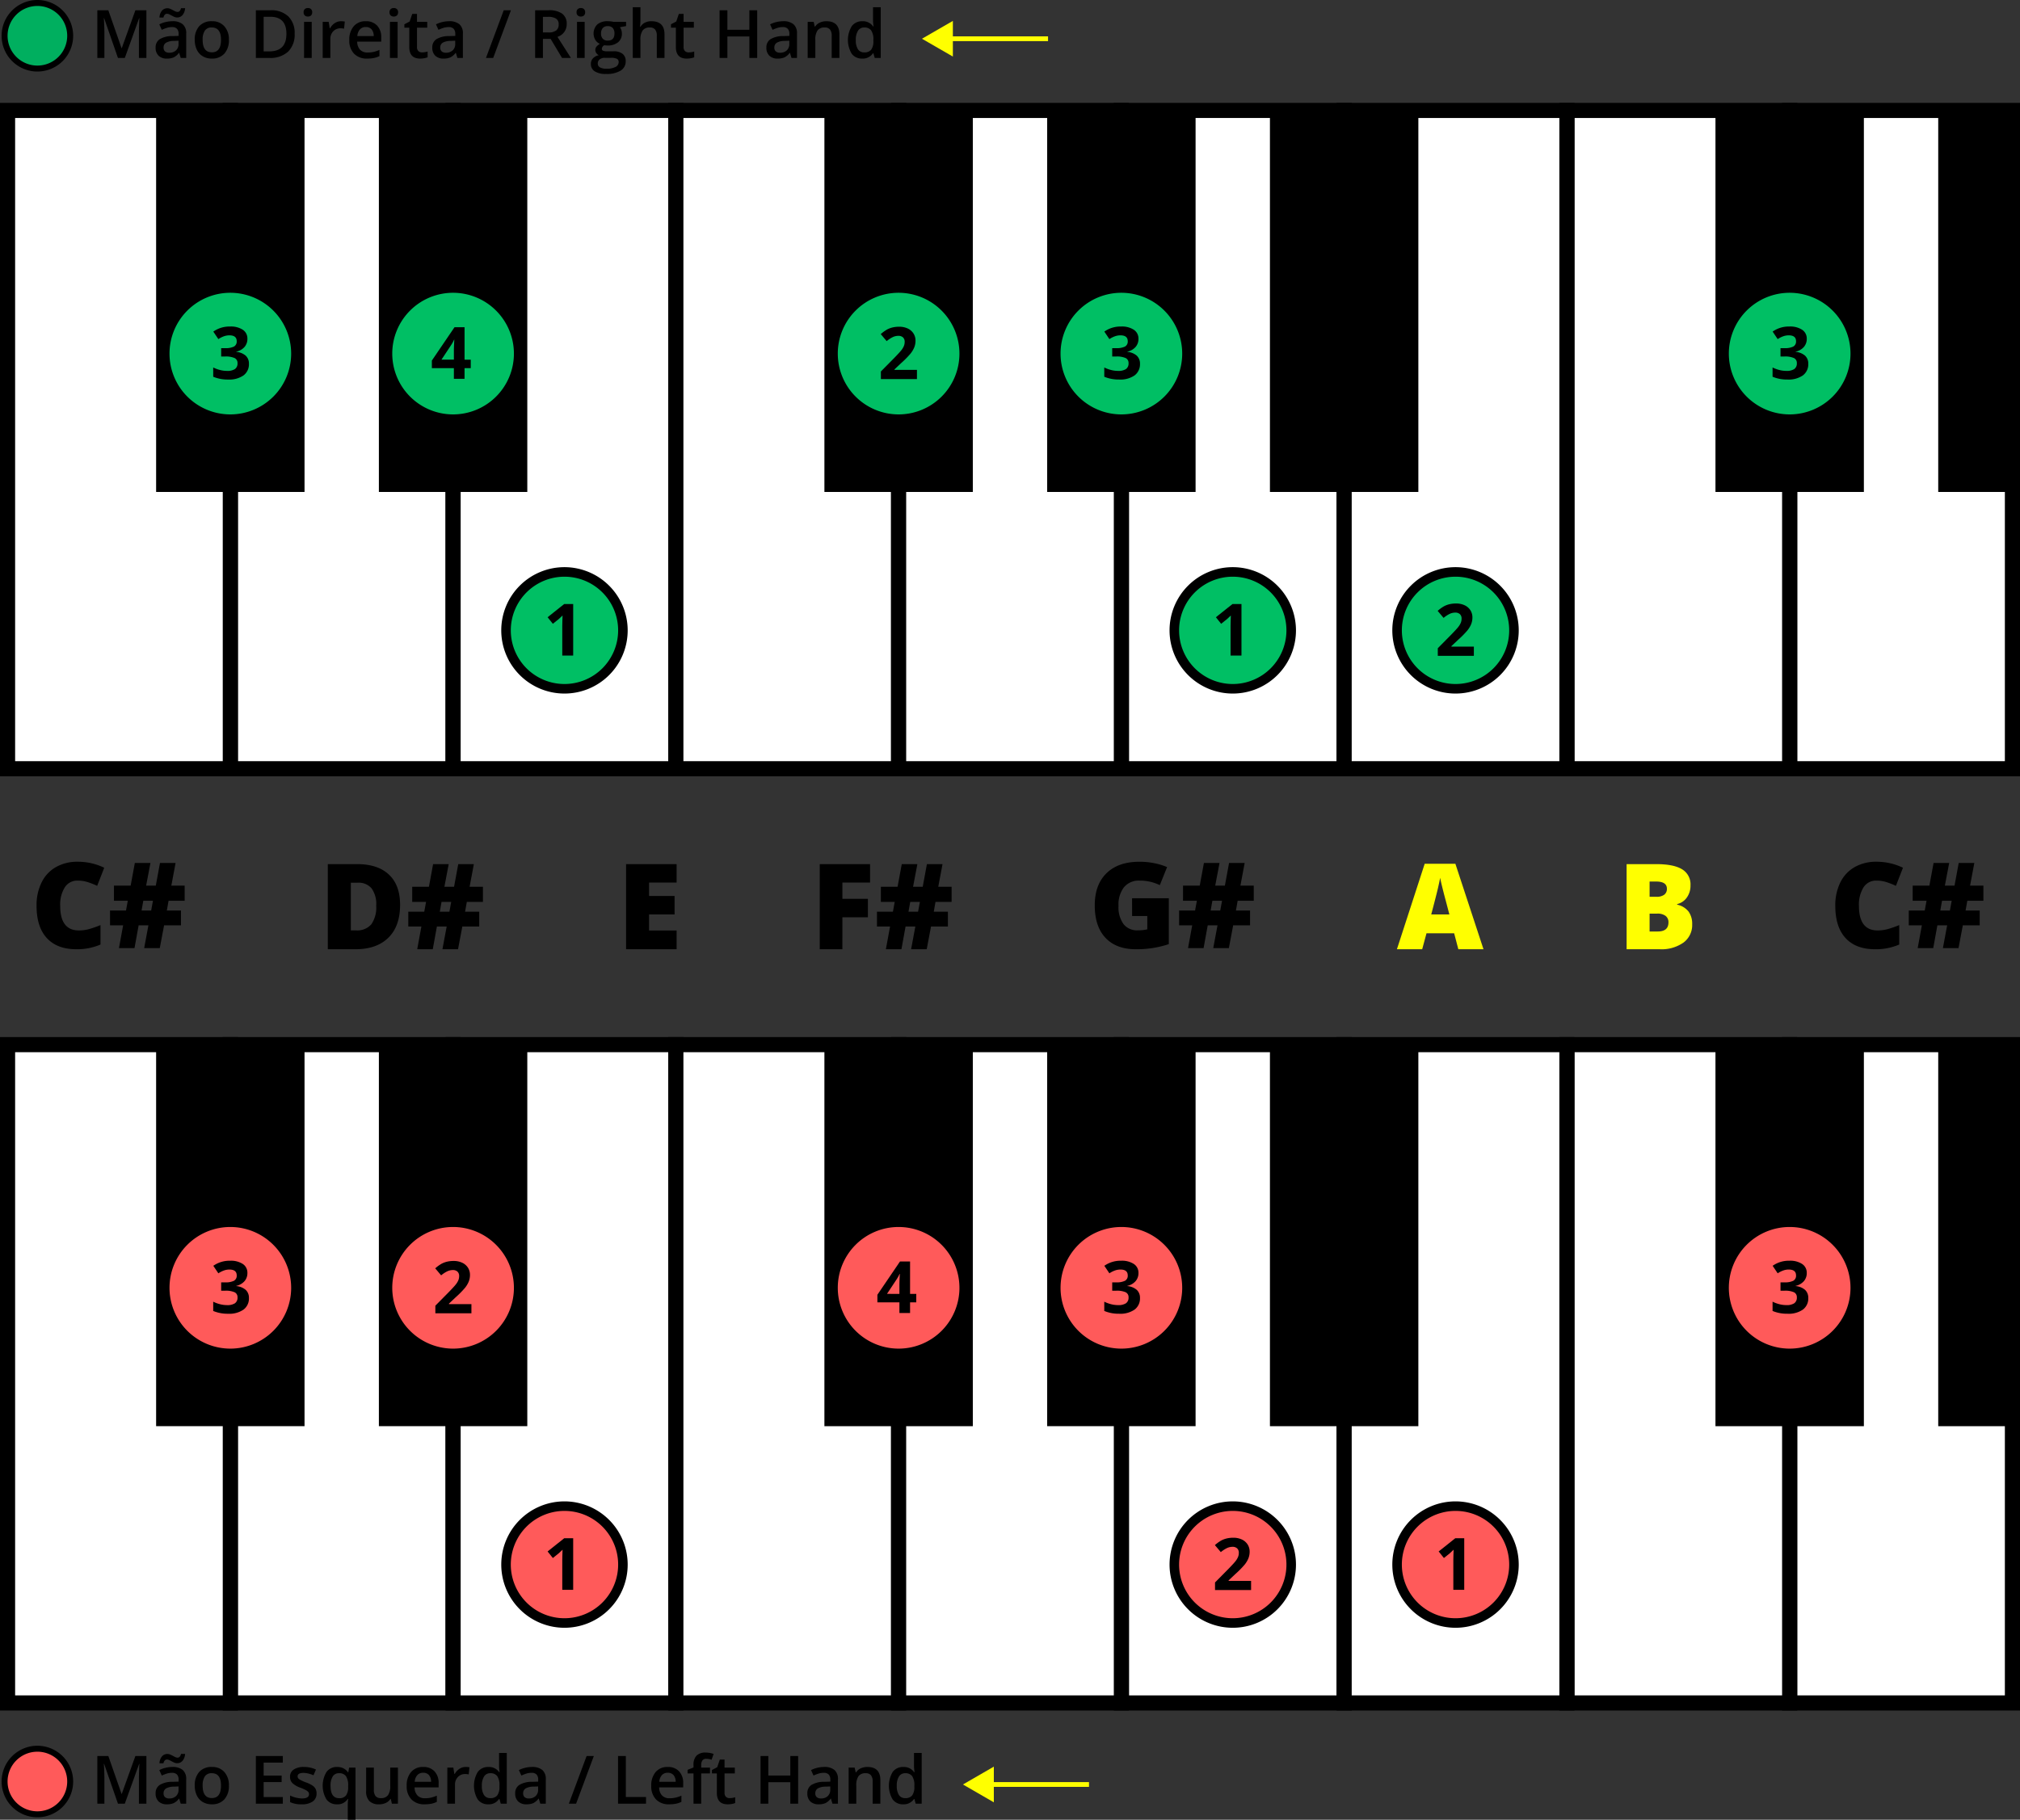 <svg xmlns="http://www.w3.org/2000/svg" width="580" height="522.612"><rect width="100%" height="100%" fill="#333333" stroke="none"/><g transform="translate(-1307.164 -435.102)"><circle cx="9.417" cy="9.417" r="9.417" transform="translate(1308.479 937.327)" fill="#ff5a5a"/><path d="M1317.9 938.182a8.561 8.561 0 1 1-8.561 8.561 8.561 8.561 0 0 1 8.561-8.561m0-1.712a10.273 10.273 0 1 0 10.273 10.273 10.285 10.285 0 0 0-10.273-10.273ZM1341.031 953.107l-3.97-11.433h-.075q.159 2.548.159 4.776v6.657h-2.032v-13.689h3.156l3.8 10.889h.056l3.914-10.889h3.165v13.689h-2.153v-6.77q0-1.018.052-2.659t.088-1.985h-.075l-4.111 11.414ZM1359.056 953.107l-.44-1.442h-.075a4.246 4.246 0 0 1-1.508 1.288 4.764 4.764 0 0 1-1.948.341 3.291 3.291 0 0 1-2.382-.824 3.079 3.079 0 0 1-.857-2.331 2.736 2.736 0 0 1 1.189-2.416 6.868 6.868 0 0 1 3.624-.89l1.788-.056v-.552a2.1 2.1 0 0 0-.463-1.484 1.893 1.893 0 0 0-1.438-.492 5 5 0 0 0-1.526.234 11.746 11.746 0 0 0-1.405.553l-.711-1.573a7.643 7.643 0 0 1 1.844-.669 8.441 8.441 0 0 1 1.892-.23 4.486 4.486 0 0 1 2.983.861 3.378 3.378 0 0 1 1.006 2.706v6.976Zm-1.049-11.62a1.949 1.949 0 0 1-.772-.163c-.253-.11-.5-.232-.745-.365s-.48-.257-.712-.366a1.551 1.551 0 0 0-.664-.164q-.759 0-1.021 1.077h-1.142a3.323 3.323 0 0 1 .726-1.985 2.013 2.013 0 0 1 1.568-.684 1.966 1.966 0 0 1 .786.165 7.726 7.726 0 0 1 .749.365c.244.133.479.255.708.365a1.533 1.533 0 0 0 .659.163q.741 0 .993-1.077h1.17a3.4 3.4 0 0 1-.721 1.963 1.991 1.991 0 0 1-1.582.706Zm-2.229 10.122a2.728 2.728 0 0 0 1.925-.669 2.432 2.432 0 0 0 .725-1.878v-.9l-1.329.056a4.553 4.553 0 0 0-2.261.521 1.577 1.577 0 0 0-.708 1.418 1.385 1.385 0 0 0 .412 1.072 1.77 1.77 0 0 0 1.236.38ZM1372.886 947.91a5.649 5.649 0 0 1-1.3 3.961 4.657 4.657 0 0 1-3.624 1.423 4.964 4.964 0 0 1-2.565-.655 4.323 4.323 0 0 1-1.714-1.882 6.413 6.413 0 0 1-.6-2.847 5.617 5.617 0 0 1 1.292-3.932 4.689 4.689 0 0 1 3.643-1.414 4.564 4.564 0 0 1 3.558 1.447 5.587 5.587 0 0 1 1.31 3.899Zm-7.538 0q0 3.588 2.65 3.587 2.622 0 2.622-3.587 0-3.547-2.641-3.548a2.252 2.252 0 0 0-2.008.917 4.666 4.666 0 0 0-.623 2.631ZM1388.373 953.107h-7.744v-13.689h7.744v1.891h-5.506v3.727h5.159v1.872h-5.159v4.3h5.506ZM1398.055 950.158a2.709 2.709 0 0 1-1.105 2.327 5.3 5.3 0 0 1-3.165.809 7.468 7.468 0 0 1-3.324-.627v-1.9a8.156 8.156 0 0 0 3.4.843q2.032 0 2.032-1.227a.97.97 0 0 0-.225-.655 2.664 2.664 0 0 0-.74-.543 12.651 12.651 0 0 0-1.432-.637 6.6 6.6 0 0 1-2.42-1.386 2.565 2.565 0 0 1-.633-1.8 2.36 2.36 0 0 1 1.073-2.064 5.077 5.077 0 0 1 2.916-.735 8.278 8.278 0 0 1 3.455.739l-.711 1.658a7.683 7.683 0 0 0-2.819-.693q-1.742 0-1.741.992a1 1 0 0 0 .454.824 9.968 9.968 0 0 0 1.98.927 9.064 9.064 0 0 1 1.863.909 2.7 2.7 0 0 1 .862.951 2.75 2.75 0 0 1 .28 1.288ZM1403.907 953.294a3.586 3.586 0 0 1-3.006-1.408 7.658 7.658 0 0 1 .019-7.894 3.636 3.636 0 0 1 3.043-1.428 4.073 4.073 0 0 1 1.747.361 3.649 3.649 0 0 1 1.381 1.184h.074l.244-1.358h1.826v14.963h-2.21v-4.392c0-.274.013-.564.037-.87s.047-.539.066-.7h-.122a3.39 3.39 0 0 1-3.099 1.542Zm.627-1.76a2.334 2.334 0 0 0 1.991-.8 4.007 4.007 0 0 0 .6-2.421v-.347a4.74 4.74 0 0 0-.622-2.762 2.333 2.333 0 0 0-2.009-.842 2.023 2.023 0 0 0-1.8.936 4.88 4.88 0 0 0-.618 2.687q.005 3.55 2.458 3.549ZM1419.685 953.107l-.309-1.358h-.113a3.105 3.105 0 0 1-1.3 1.133 4.356 4.356 0 0 1-1.935.412 3.793 3.793 0 0 1-2.809-.936 3.878 3.878 0 0 1-.927-2.837v-6.77h2.22v6.386a2.775 2.775 0 0 0 .486 1.784 1.862 1.862 0 0 0 1.527.594 2.431 2.431 0 0 0 2.037-.828 4.573 4.573 0 0 0 .65-2.777v-5.159h2.21v10.356ZM1429.076 953.294a5.008 5.008 0 0 1-3.777-1.408 5.351 5.351 0 0 1-1.363-3.882 5.872 5.872 0 0 1 1.264-3.989 4.367 4.367 0 0 1 3.474-1.451 4.269 4.269 0 0 1 3.239 1.245 4.755 4.755 0 0 1 1.19 3.427v1.189h-6.9a3.4 3.4 0 0 0 .814 2.318 2.841 2.841 0 0 0 2.163.81 8.037 8.037 0 0 0 1.71-.173 9.045 9.045 0 0 0 1.7-.576v1.788a6.7 6.7 0 0 1-1.63.543 9.911 9.911 0 0 1-1.884.159Zm-.4-9.064a2.213 2.213 0 0 0-1.681.665 3.179 3.179 0 0 0-.754 1.938h4.7a2.866 2.866 0 0 0-.618-1.942 2.116 2.116 0 0 0-1.649-.661ZM1440.856 942.564a5.4 5.4 0 0 1 1.1.093l-.215 2.051a4.155 4.155 0 0 0-.974-.112 2.817 2.817 0 0 0-2.139.861 3.112 3.112 0 0 0-.82 2.238v5.412h-2.2v-10.356h1.722l.291 1.826h.112a4.113 4.113 0 0 1 1.344-1.47 3.2 3.2 0 0 1 1.779-.543ZM1447.363 953.294a3.607 3.607 0 0 1-3.024-1.4 7.7 7.7 0 0 1 .014-7.907 3.641 3.641 0 0 1 3.048-1.419 3.57 3.57 0 0 1 3.108 1.507h.113a13.19 13.19 0 0 1-.159-1.76v-3.774h2.209v14.57h-1.723l-.383-1.358h-.1a3.518 3.518 0 0 1-3.103 1.541Zm.59-1.779a2.4 2.4 0 0 0 1.976-.762 4.027 4.027 0 0 0 .637-2.478v-.309a4.635 4.635 0 0 0-.637-2.78 2.362 2.362 0 0 0-1.995-.824 2.026 2.026 0 0 0-1.788.941 4.824 4.824 0 0 0-.627 2.682 4.712 4.712 0 0 0 .608 2.627 2.056 2.056 0 0 0 1.826.903ZM1462.3 953.107l-.44-1.442h-.075a4.251 4.251 0 0 1-1.507 1.288 4.768 4.768 0 0 1-1.948.341 3.291 3.291 0 0 1-2.382-.824 3.076 3.076 0 0 1-.858-2.331 2.739 2.739 0 0 1 1.189-2.416 6.871 6.871 0 0 1 3.624-.89l1.788-.056v-.552a2.1 2.1 0 0 0-.462-1.484 1.9 1.9 0 0 0-1.438-.492 5.007 5.007 0 0 0-1.527.234 11.673 11.673 0 0 0-1.4.553l-.712-1.573a7.638 7.638 0 0 1 1.845-.669 8.435 8.435 0 0 1 1.891-.23 4.482 4.482 0 0 1 2.983.861 3.378 3.378 0 0 1 1.006 2.706v6.976Zm-3.277-1.5a2.731 2.731 0 0 0 1.925-.669 2.432 2.432 0 0 0 .725-1.878v-.9l-1.33.056a4.553 4.553 0 0 0-2.261.521 1.576 1.576 0 0 0-.707 1.418 1.385 1.385 0 0 0 .412 1.072 1.77 1.77 0 0 0 1.234.382ZM1477.673 939.418l-5.094 13.689h-2.079l5.1-13.689ZM1484.621 953.107v-13.689h2.238v11.77h5.8v1.919ZM1499.3 953.294a5.01 5.01 0 0 1-3.778-1.408 5.355 5.355 0 0 1-1.363-3.882 5.877 5.877 0 0 1 1.264-3.989 4.369 4.369 0 0 1 3.474-1.451 4.273 4.273 0 0 1 3.24 1.245 4.76 4.76 0 0 1 1.189 3.427v1.189h-6.9a3.4 3.4 0 0 0 .815 2.318 2.837 2.837 0 0 0 2.163.81 8.02 8.02 0 0 0 1.709-.173 9.022 9.022 0 0 0 1.7-.576v1.788a6.682 6.682 0 0 1-1.629.543 9.92 9.92 0 0 1-1.884.159Zm-.4-9.064a2.21 2.21 0 0 0-1.68.665 3.173 3.173 0 0 0-.754 1.938h4.7a2.861 2.861 0 0 0-.618-1.942 2.112 2.112 0 0 0-1.648-.661ZM1511.026 944.418h-2.526v8.689h-2.21v-8.689h-1.7v-1.03l1.7-.674v-.675a3.773 3.773 0 0 1 .861-2.719 3.524 3.524 0 0 1 2.632-.886 7.042 7.042 0 0 1 2.284.384l-.58 1.667a5.1 5.1 0 0 0-1.555-.262 1.264 1.264 0 0 0-1.09.464 2.325 2.325 0 0 0-.342 1.39v.674h2.528ZM1516.644 951.515a5.34 5.34 0 0 0 1.611-.253v1.658a4.411 4.411 0 0 1-.941.267 6.556 6.556 0 0 1-1.194.107q-3.127 0-3.128-3.3v-5.58h-1.414v-.974l1.517-.8.749-2.191h1.358v2.3h2.95v1.667h-2.95v5.543a1.551 1.551 0 0 0 .4 1.176 1.446 1.446 0 0 0 1.042.38ZM1536.336 953.107h-2.248v-6.171h-6.311v6.171h-2.238v-13.689h2.238v5.6h6.311v-5.6h2.248ZM1546.186 953.107l-.44-1.442h-.075a4.252 4.252 0 0 1-1.507 1.288 4.768 4.768 0 0 1-1.948.341 3.291 3.291 0 0 1-2.382-.824 3.076 3.076 0 0 1-.858-2.331 2.739 2.739 0 0 1 1.189-2.416 6.871 6.871 0 0 1 3.624-.89l1.788-.056v-.552a2.1 2.1 0 0 0-.462-1.484 1.9 1.9 0 0 0-1.438-.492 5.006 5.006 0 0 0-1.527.234 11.667 11.667 0 0 0-1.4.553l-.712-1.573a7.636 7.636 0 0 1 1.845-.669 8.433 8.433 0 0 1 1.891-.23 4.482 4.482 0 0 1 2.983.861 3.378 3.378 0 0 1 1.006 2.706v6.976Zm-3.277-1.5a2.731 2.731 0 0 0 1.925-.669 2.432 2.432 0 0 0 .725-1.878v-.9l-1.33.056a4.553 4.553 0 0 0-2.261.521 1.576 1.576 0 0 0-.707 1.418 1.385 1.385 0 0 0 .412 1.072 1.771 1.771 0 0 0 1.236.382ZM1559.941 953.107h-2.21v-6.367a2.793 2.793 0 0 0-.481-1.789 1.868 1.868 0 0 0-1.532-.589 2.435 2.435 0 0 0-2.041.824 4.546 4.546 0 0 0-.646 2.762v5.159h-2.2v-10.356h1.723l.309 1.358h.113a3.069 3.069 0 0 1 1.329-1.143 4.479 4.479 0 0 1 1.91-.4q3.727 0 3.727 3.792ZM1566.5 953.294a3.608 3.608 0 0 1-3.025-1.4 7.694 7.694 0 0 1 .015-7.907 3.639 3.639 0 0 1 3.047-1.419 3.573 3.573 0 0 1 3.109 1.507h.112a13.174 13.174 0 0 1-.159-1.76v-3.774h2.21v14.57h-1.723l-.384-1.358h-.1a3.516 3.516 0 0 1-3.102 1.541Zm.589-1.779a2.4 2.4 0 0 0 1.976-.762 4.02 4.02 0 0 0 .637-2.478v-.309a4.636 4.636 0 0 0-.637-2.78 2.362 2.362 0 0 0-1.994-.824 2.026 2.026 0 0 0-1.789.941 4.824 4.824 0 0 0-.627 2.682 4.7 4.7 0 0 0 .609 2.627 2.054 2.054 0 0 0 1.821.903Z"/><path fill="#fff" d="M1629.145 735.117h63.962v189.067h-63.962z"/><path d="M1695.278 926.355h-68.3v-193.41h68.3Zm-63.962-4.343h59.619V737.288h-59.619Z"/><path fill="#fff" d="M1373.297 735.117h63.962v189.067h-63.962z"/><path d="M1439.431 926.355h-68.306v-193.41h68.306Zm-63.962-4.343h59.619V737.288h-59.619Z"/><path fill="#fff" d="M1437.259 735.117h63.962v189.067h-63.962z"/><path d="M1503.393 926.355h-68.3v-193.41h68.3Zm-63.962-4.343h59.618V737.288h-59.618Z"/><path fill="#fff" d="M1501.221 735.117h63.962v189.067h-63.962z"/><path d="M1567.354 926.355h-68.305v-193.41h68.305Zm-63.961-4.343h59.618V737.288h-59.618Z"/><path fill="#fff" d="M1309.335 735.117h63.962v189.067h-63.962z"/><path d="M1375.469 926.355h-68.305v-193.41h68.305Zm-63.962-4.343h59.618V737.288h-59.618Z"/><path fill="#fff" d="M1821.03 735.117h63.962v189.067h-63.962z"/><path d="M1887.164 926.355h-68.306v-193.41h68.306Zm-63.962-4.343h59.618V737.288h-59.62ZM1351.99 735.117h42.615v109.58h-42.615zM1415.952 735.117h42.615v109.58h-42.615z"/><path fill="#fff" d="M1565.183 735.117h63.962v189.067h-63.962z"/><path d="M1631.316 926.355h-68.305v-193.41h68.305Zm-63.962-4.343h59.619V737.288h-59.619Z"/><path fill="#fff" d="M1757.068 735.117h63.962v189.067h-63.962z"/><path d="M1823.2 926.355h-68.3v-193.41h68.3Zm-63.962-4.343h59.618V737.288h-59.616ZM1607.837 735.117h42.615v109.58h-42.615z"/><path fill="#fff" d="M1693.106 735.117h63.962v189.067h-63.962z"/><path d="M1759.24 926.355h-68.3v-193.41h68.3Zm-63.962-4.343h59.622V737.288h-59.619Z"/><path d="M1671.799 735.117h42.615v109.58h-42.615zM1543.875 735.117h42.615v109.58h-42.615zM1799.723 735.117h42.615v109.58h-42.615zM1863.685 735.117h21.307v109.58h-21.307z"/><circle cx="9.417" cy="9.417" r="9.417" transform="translate(1308.479 435.958)" fill="#00af5f"/><path d="M1317.9 436.814a8.561 8.561 0 1 1-8.561 8.561 8.561 8.561 0 0 1 8.561-8.561m0-1.712a10.273 10.273 0 1 0 10.273 10.273A10.285 10.285 0 0 0 1317.9 435.1ZM1341.03 451.739l-3.97-11.432h-.075q.159 2.547.159 4.775v6.657h-2.032V438.05h3.156l3.8 10.89h.057l3.914-10.89h3.164v13.689h-2.153v-6.769q0-1.021.051-2.66c.034-1.092.065-1.754.089-1.985h-.075l-4.11 11.414ZM1359.055 451.739l-.44-1.442h-.075a4.244 4.244 0 0 1-1.508 1.288 4.762 4.762 0 0 1-1.947.342 3.3 3.3 0 0 1-2.383-.824 3.085 3.085 0 0 1-.857-2.332 2.74 2.74 0 0 1 1.189-2.416 6.86 6.86 0 0 1 3.624-.889l1.788-.056v-.553a2.1 2.1 0 0 0-.463-1.484 1.889 1.889 0 0 0-1.437-.491 4.974 4.974 0 0 0-1.527.234 11.338 11.338 0 0 0-1.4.552l-.712-1.573a7.684 7.684 0 0 1 1.845-.67 8.481 8.481 0 0 1 1.891-.229 4.475 4.475 0 0 1 2.982.862 3.372 3.372 0 0 1 1.007 2.706v6.975Zm-1.049-11.62a1.934 1.934 0 0 1-.772-.164c-.253-.109-.5-.23-.745-.365s-.481-.256-.711-.365a1.559 1.559 0 0 0-.665-.164q-.759 0-1.021 1.077h-1.142a3.321 3.321 0 0 1 .726-1.985 2.085 2.085 0 0 1 2.355-.52c.256.109.505.231.749.365s.478.257.707.366a1.523 1.523 0 0 0 .66.163q.74 0 .992-1.076h1.171a3.394 3.394 0 0 1-.721 1.961 1.988 1.988 0 0 1-1.583.707Zm-2.228 10.122a2.727 2.727 0 0 0 1.924-.669 2.43 2.43 0 0 0 .726-1.878v-.9l-1.33.057a4.544 4.544 0 0 0-2.261.519 1.578 1.578 0 0 0-.707 1.419 1.383 1.383 0 0 0 .412 1.072 1.77 1.77 0 0 0 1.236.38ZM1372.885 446.543a5.65 5.65 0 0 1-1.3 3.96 4.657 4.657 0 0 1-3.623 1.424 4.965 4.965 0 0 1-2.566-.656 4.315 4.315 0 0 1-1.713-1.882 6.4 6.4 0 0 1-.6-2.846 5.614 5.614 0 0 1 1.292-3.933 4.689 4.689 0 0 1 3.643-1.414 4.561 4.561 0 0 1 3.558 1.447 5.586 5.586 0 0 1 1.309 3.9Zm-7.538 0q0 3.586 2.65 3.586 2.622 0 2.622-3.586 0-3.549-2.641-3.549a2.251 2.251 0 0 0-2.008.918 4.668 4.668 0 0 0-.623 2.631ZM1391.762 444.764a6.822 6.822 0 0 1-1.882 5.182 7.562 7.562 0 0 1-5.422 1.793h-3.829V438.05h4.232a7 7 0 0 1 5.084 1.76 6.576 6.576 0 0 1 1.817 4.954Zm-2.36.074q0-4.916-4.6-4.915h-1.939v9.934h1.592q4.945 0 4.945-5.019ZM1394.337 438.64a1.215 1.215 0 0 1 .323-.908 1.259 1.259 0 0 1 .922-.319 1.235 1.235 0 0 1 .9.319 1.219 1.219 0 0 1 .323.908 1.2 1.2 0 0 1-.323.885 1.225 1.225 0 0 1-.9.323 1.249 1.249 0 0 1-.922-.323 1.2 1.2 0 0 1-.323-.885Zm2.331 13.1h-2.2v-10.357h2.2ZM1405.067 441.2a5.321 5.321 0 0 1 1.1.094l-.215 2.05a4.162 4.162 0 0 0-.974-.112 2.82 2.82 0 0 0-2.14.861 3.117 3.117 0 0 0-.819 2.238v5.412h-2.2v-10.36h1.723l.291 1.826h.112a4.1 4.1 0 0 1 1.344-1.47 3.192 3.192 0 0 1 1.778-.539ZM1412.6 451.927a5.008 5.008 0 0 1-3.778-1.41 5.349 5.349 0 0 1-1.363-3.881 5.87 5.87 0 0 1 1.265-3.989 4.365 4.365 0 0 1 3.473-1.451 4.268 4.268 0 0 1 3.24 1.245 4.758 4.758 0 0 1 1.189 3.427v1.19h-6.9a3.4 3.4 0 0 0 .815 2.317 2.837 2.837 0 0 0 2.163.81 7.956 7.956 0 0 0 1.709-.173 9.02 9.02 0 0 0 1.7-.576v1.788a6.757 6.757 0 0 1-1.629.544 10 10 0 0 1-1.884.159Zm-.4-9.064a2.206 2.206 0 0 0-1.68.665 3.163 3.163 0 0 0-.754 1.938h4.7a2.86 2.86 0 0 0-.618-1.943 2.113 2.113 0 0 0-1.648-.66ZM1419 438.64a1.219 1.219 0 0 1 .323-.908 1.262 1.262 0 0 1 .923-.319 1.231 1.231 0 0 1 .9.319 1.215 1.215 0 0 1 .323.908 1.2 1.2 0 0 1-.323.885 1.221 1.221 0 0 1-.9.323 1.251 1.251 0 0 1-.923-.323 1.2 1.2 0 0 1-.323-.885Zm2.332 13.1h-2.2v-10.357h2.2ZM1428.336 450.148a5.365 5.365 0 0 0 1.61-.253v1.657a4.393 4.393 0 0 1-.941.267 6.468 6.468 0 0 1-1.194.108q-3.126 0-3.127-3.3v-5.577h-1.414v-.974l1.517-.8.749-2.191h1.358v2.3h2.949v1.667h-2.949v5.543a1.55 1.55 0 0 0 .4 1.175 1.45 1.45 0 0 0 1.042.378ZM1438.495 451.739l-.44-1.442h-.075a4.242 4.242 0 0 1-1.507 1.288 4.767 4.767 0 0 1-1.948.342 3.3 3.3 0 0 1-2.383-.824 3.085 3.085 0 0 1-.857-2.332 2.74 2.74 0 0 1 1.189-2.416 6.86 6.86 0 0 1 3.624-.889l1.789-.056v-.553a2.1 2.1 0 0 0-.464-1.484 1.889 1.889 0 0 0-1.437-.491 4.964 4.964 0 0 0-1.526.234 11.358 11.358 0 0 0-1.4.552l-.712-1.573a7.685 7.685 0 0 1 1.845-.67 8.481 8.481 0 0 1 1.891-.229 4.48 4.48 0 0 1 2.983.862 3.372 3.372 0 0 1 1.006 2.706v6.975Zm-3.277-1.5a2.727 2.727 0 0 0 1.924-.669 2.426 2.426 0 0 0 .726-1.878v-.9l-1.33.057a4.544 4.544 0 0 0-2.261.519 1.578 1.578 0 0 0-.707 1.419 1.383 1.383 0 0 0 .412 1.072 1.77 1.77 0 0 0 1.236.382ZM1453.87 438.05l-5.094 13.689h-2.076l5.1-13.689ZM1463.056 446.271v5.468h-2.238V438.05h3.867a6.357 6.357 0 0 1 3.923.992 3.565 3.565 0 0 1 1.274 3 3.745 3.745 0 0 1-2.659 3.642l3.867 6.058h-2.547l-3.277-5.468Zm0-1.854h1.554a3.548 3.548 0 0 0 2.266-.58 2.109 2.109 0 0 0 .7-1.723 1.854 1.854 0 0 0-.758-1.667 4.16 4.16 0 0 0-2.285-.506h-1.479ZM1472.71 438.64a1.215 1.215 0 0 1 .323-.908 1.26 1.26 0 0 1 .922-.319 1.235 1.235 0 0 1 .9.319 1.219 1.219 0 0 1 .323.908 1.2 1.2 0 0 1-.323.885 1.225 1.225 0 0 1-.9.323 1.249 1.249 0 0 1-.922-.323 1.2 1.2 0 0 1-.323-.885Zm2.331 13.1h-2.2v-10.357h2.2ZM1486.933 441.383v1.208l-1.77.328a2.871 2.871 0 0 1 .4.8 3.186 3.186 0 0 1 .159 1.011 3.1 3.1 0 0 1-1.1 2.519 4.621 4.621 0 0 1-3.043.918 4.924 4.924 0 0 1-.9-.075 1.242 1.242 0 0 0-.712 1.03.573.573 0 0 0 .333.534 2.88 2.88 0 0 0 1.222.178h1.807a4.018 4.018 0 0 1 2.6.73 2.57 2.57 0 0 1 .89 2.107 3.062 3.062 0 0 1-1.452 2.715 7.638 7.638 0 0 1-4.2.955 5.785 5.785 0 0 1-3.23-.749 2.42 2.42 0 0 1-1.114-2.135 2.274 2.274 0 0 1 .6-1.606 3.225 3.225 0 0 1 1.69-.9 1.649 1.649 0 0 1-.726-.6 1.523 1.523 0 0 1-.286-.876 1.5 1.5 0 0 1 .328-.983 3.816 3.816 0 0 1 .974-.8 2.873 2.873 0 0 1-1.306-1.128 3.683 3.683 0 0 1 .562-4.443 4.466 4.466 0 0 1 3.029-.927 7.3 7.3 0 0 1 .922.061 6.1 6.1 0 0 1 .726.126Zm-8.133 11.967a1.209 1.209 0 0 0 .641 1.1 3.517 3.517 0 0 0 1.8.384 5.44 5.44 0 0 0 2.678-.515 1.545 1.545 0 0 0 .88-1.367 1.025 1.025 0 0 0-.482-.959 3.864 3.864 0 0 0-1.793-.286h-1.667a2.338 2.338 0 0 0-1.5.445 1.455 1.455 0 0 0-.557 1.198Zm.946-8.615a2.081 2.081 0 0 0 .5 1.5 1.9 1.9 0 0 0 1.437.524q1.909 0 1.91-2.041a2.316 2.316 0 0 0-.473-1.559 1.8 1.8 0 0 0-1.437-.548 1.853 1.853 0 0 0-1.447.543 2.286 2.286 0 0 0-.494 1.581ZM1497.963 451.739h-2.21v-6.367a2.787 2.787 0 0 0-.482-1.788 1.866 1.866 0 0 0-1.531-.59 2.428 2.428 0 0 0-2.036.829 4.564 4.564 0 0 0-.651 2.776v5.14h-2.2V437.17h2.2v3.7a17.217 17.217 0 0 1-.113 1.9h.141a3.06 3.06 0 0 1 1.25-1.161 4.024 4.024 0 0 1 1.868-.412q3.764 0 3.764 3.792ZM1504.883 450.148a5.365 5.365 0 0 0 1.61-.253v1.657a4.393 4.393 0 0 1-.941.267 6.468 6.468 0 0 1-1.194.108q-3.126 0-3.127-3.3v-5.577h-1.414v-.974l1.517-.8.749-2.191h1.358v2.3h2.949v1.667h-2.949v5.543a1.55 1.55 0 0 0 .4 1.175 1.45 1.45 0 0 0 1.042.378ZM1524.574 451.739h-2.247v-6.17h-6.311v6.17h-2.238V438.05h2.238v5.6h6.311v-5.6h2.247ZM1534.425 451.739l-.44-1.442h-.075a4.244 4.244 0 0 1-1.508 1.288 4.762 4.762 0 0 1-1.947.342 3.3 3.3 0 0 1-2.383-.824 3.081 3.081 0 0 1-.857-2.332 2.737 2.737 0 0 1 1.189-2.416 6.857 6.857 0 0 1 3.624-.889l1.788-.056v-.553a2.1 2.1 0 0 0-.463-1.484 1.89 1.89 0 0 0-1.438-.491 4.973 4.973 0 0 0-1.526.234 11.338 11.338 0 0 0-1.4.552l-.712-1.573a7.668 7.668 0 0 1 1.845-.67 8.481 8.481 0 0 1 1.891-.229 4.475 4.475 0 0 1 2.982.862 3.372 3.372 0 0 1 1.007 2.706v6.975Zm-3.277-1.5a2.728 2.728 0 0 0 1.924-.669 2.429 2.429 0 0 0 .725-1.878v-.9l-1.329.057a4.548 4.548 0 0 0-2.262.519 1.579 1.579 0 0 0-.706 1.419 1.383 1.383 0 0 0 .412 1.072 1.767 1.767 0 0 0 1.236.382ZM1548.18 451.739h-2.21v-6.367a2.788 2.788 0 0 0-.482-1.788 1.866 1.866 0 0 0-1.531-.59 2.434 2.434 0 0 0-2.041.824 4.546 4.546 0 0 0-.646 2.762v5.159h-2.2v-10.356h1.723l.309 1.358h.112a3.063 3.063 0 0 1 1.33-1.142 4.461 4.461 0 0 1 1.91-.4q3.727 0 3.727 3.792ZM1554.734 451.927a3.605 3.605 0 0 1-3.024-1.4 7.7 7.7 0 0 1 .014-7.907 3.641 3.641 0 0 1 3.048-1.419 3.566 3.566 0 0 1 3.108 1.508h.113a13.037 13.037 0 0 1-.159-1.761v-3.778h2.209v14.569h-1.722l-.384-1.357h-.1a3.519 3.519 0 0 1-3.103 1.545Zm.59-1.779a2.4 2.4 0 0 0 1.976-.764 4.018 4.018 0 0 0 .637-2.476v-.308a4.637 4.637 0 0 0-.637-2.781 2.365 2.365 0 0 0-1.995-.824 2.025 2.025 0 0 0-1.788.941 4.823 4.823 0 0 0-.627 2.683 4.7 4.7 0 0 0 .608 2.626 2.055 2.055 0 0 0 1.826.903Z"/><path fill="#fff" d="M1629.145 466.814h63.962v189.067h-63.962z"/><path d="M1695.278 658.052h-68.3V464.643h68.3Zm-63.962-4.343h59.619V468.985h-59.619Z"/><path fill="#fff" d="M1373.297 466.814h63.962v189.067h-63.962z"/><path d="M1439.431 658.052h-68.306V464.643h68.306Zm-63.962-4.343h59.619V468.985h-59.619Z"/><path fill="#fff" d="M1437.259 466.814h63.962v189.067h-63.962z"/><path d="M1503.393 658.052h-68.3V464.643h68.3Zm-63.962-4.343h59.618V468.985h-59.618Z"/><path fill="#fff" d="M1501.221 466.814h63.962v189.067h-63.962z"/><path d="M1567.354 658.052h-68.305V464.643h68.305Zm-63.961-4.343h59.618V468.985h-59.618Z"/><path fill="#fff" d="M1309.335 466.814h63.962v189.067h-63.962z"/><path d="M1375.469 658.052h-68.305V464.643h68.305Zm-63.962-4.343h59.618V468.985h-59.618Z"/><path fill="#fff" d="M1821.03 466.814h63.962v189.067h-63.962z"/><path d="M1887.164 658.052h-68.306V464.643h68.306Zm-63.962-4.343h59.618V468.985h-59.62ZM1351.99 466.814h42.615v109.58h-42.615zM1415.952 466.814h42.615v109.58h-42.615z"/><path fill="#fff" d="M1565.183 466.814h63.962v189.067h-63.962z"/><path d="M1631.316 658.052h-68.305V464.643h68.305Zm-63.962-4.343h59.619V468.985h-59.619Z"/><path fill="#fff" d="M1757.068 466.814h63.962v189.067h-63.962z"/><path d="M1823.2 658.052h-68.3V464.643h68.3Zm-63.962-4.343h59.618V468.985h-59.616ZM1607.837 466.814h42.615v109.58h-42.615z"/><path fill="#fff" d="M1693.106 466.814h63.962v189.067h-63.962z"/><path d="M1759.24 658.052h-68.3V464.643h68.3Zm-63.962-4.343h59.622V468.985h-59.619Z"/><path d="M1671.799 466.814h42.615v109.58h-42.615zM1543.875 466.814h42.615v109.58h-42.615zM1799.723 466.814h42.615v109.58h-42.615zM1863.685 466.814h21.307v109.58h-21.307zM1845.918 688.008a4.212 4.212 0 0 0-3.679 1.931 9.326 9.326 0 0 0-1.321 5.326q0 7.056 5.367 7.056a11 11 0 0 0 3.144-.452 31.434 31.434 0 0 0 3.06-1.087v5.585a16.936 16.936 0 0 1-6.923 1.354q-5.534 0-8.486-3.21t-2.95-9.28a14.79 14.79 0 0 1 1.43-6.671 10.213 10.213 0 0 1 4.113-4.423 12.416 12.416 0 0 1 6.311-1.547 17.393 17.393 0 0 1 7.575 1.723l-2.023 5.2a22.7 22.7 0 0 0-2.709-1.07 9.464 9.464 0 0 0-2.909-.435ZM1872.035 693.793l-.5 2.809h4.063v4.247h-4.849l-1.238 6.538h-4.481l1.221-6.538h-2.809l-1.187 6.538h-4.465l1.2-6.538h-3.762V696.6h4.581l.519-2.809h-3.98v-4.347h4.8l1.2-6.5h4.481l-1.237 6.5h2.775l1.2-6.5h4.481l-1.22 6.5h3.829v4.347Zm-7.758 2.809h2.759l.518-2.809h-2.776Z"/><path d="M1774.21 683.276h8.527q4.981 0 7.4 1.48a5.015 5.015 0 0 1 2.416 4.606 5.83 5.83 0 0 1-1.053 3.512 4.7 4.7 0 0 1-2.776 1.872v.167a5.7 5.7 0 0 1 3.294 2.007 6.056 6.056 0 0 1 1.02 3.645 6.241 6.241 0 0 1-2.5 5.242 10.946 10.946 0 0 1-6.813 1.914h-9.514Zm6.6 9.38h1.99a3.6 3.6 0 0 0 2.2-.585 2.04 2.04 0 0 0 .777-1.739q0-2.056-3.11-2.057h-1.856Zm0 4.832v5.134h2.324q3.093 0 3.094-2.609a2.245 2.245 0 0 0-.828-1.872 3.809 3.809 0 0 0-2.4-.653ZM1725.894 707.721l-1.2-4.581h-7.942l-1.237 4.581h-7.257l7.975-24.545h8.813l8.075 24.545Zm-2.575-10-1.053-4.013q-.369-1.338-.9-3.462t-.694-3.043q-.15.853-.593 2.809t-1.965 7.709Z" fill="#ff0"/><path d="M1632.215 693.074h10.551v13.176a29 29 0 0 1-9.447 1.471q-5.652 0-8.737-3.277t-3.082-9.344q0-5.919 3.377-9.213t9.464-3.294a21 21 0 0 1 4.355.435 18.408 18.408 0 0 1 3.571 1.1l-2.091 5.183a12.93 12.93 0 0 0-5.8-1.3 5.518 5.518 0 0 0-4.473 1.881 8.146 8.146 0 0 0-1.579 5.376 8.243 8.243 0 0 0 1.429 5.225 4.957 4.957 0 0 0 4.122 1.8 12.084 12.084 0 0 0 2.709-.284v-3.829h-4.365ZM1662.53 693.793l-.5 2.809h4.063v4.247h-4.849l-1.237 6.538h-4.481l1.221-6.538h-2.809l-1.188 6.538h-4.464l1.2-6.538h-3.762V696.6h4.581l.518-2.809h-3.979v-4.347h4.8l1.2-6.5h4.481l-1.238 6.5h2.776l1.2-6.5h4.481l-1.221 6.5h3.83v4.347Zm-7.758 2.809h2.758l.519-2.809h-2.776ZM1549.037 707.721h-6.5v-24.445h14.446v5.3h-7.942v4.665h7.324v5.3h-7.324ZM1575.773 694.128l-.5 2.809h4.063v4.247h-4.849l-1.237 6.537h-4.482l1.221-6.537h-2.809l-1.187 6.537h-4.465l1.2-6.537h-3.762v-4.247h4.582l.518-2.809h-3.98v-4.348h4.8l1.2-6.5h4.481l-1.237 6.5h2.776l1.2-6.5h4.482l-1.221 6.5h3.829v4.348Zm-7.758 2.809h2.759l.518-2.809h-2.775ZM1501.44 707.721h-14.513v-24.445h14.513v5.3h-7.909v3.846h7.324v5.3h-7.324v4.614h7.909ZM1422.041 694.98q0 6.12-3.369 9.431t-9.472 3.31h-7.91v-24.445h8.461q5.884 0 9.088 3.01t3.202 8.694Zm-6.855.234a7.769 7.769 0 0 0-1.33-4.982 4.918 4.918 0 0 0-4.038-1.622h-1.918v13.69h1.471a5.325 5.325 0 0 0 4.414-1.747 8.439 8.439 0 0 0 1.401-5.339ZM1441.2 694.128l-.5 2.809h4.062v4.247h-4.849l-1.237 6.537h-4.476l1.221-6.537h-2.809l-1.188 6.537h-4.464l1.2-6.537h-3.76v-4.247h4.582l.519-2.809h-3.98v-4.348h4.8l1.2-6.5H1436l-1.237 6.5h2.776l1.2-6.5h4.481l-1.22 6.5h3.828v4.348Zm-7.758 2.809h2.758l.519-2.809h-2.776ZM1329.449 688.008a4.212 4.212 0 0 0-3.679 1.931 9.326 9.326 0 0 0-1.321 5.326q0 7.056 5.367 7.056a11 11 0 0 0 3.144-.452 31.434 31.434 0 0 0 3.06-1.087v5.585a16.936 16.936 0 0 1-6.923 1.354q-5.534 0-8.486-3.21t-2.95-9.28a14.8 14.8 0 0 1 1.429-6.671 10.221 10.221 0 0 1 4.114-4.423 12.416 12.416 0 0 1 6.311-1.547 17.393 17.393 0 0 1 7.575 1.723l-2.023 5.2a22.712 22.712 0 0 0-2.709-1.07 9.464 9.464 0 0 0-2.909-.435ZM1355.566 693.793l-.5 2.809h4.063v4.247h-4.849l-1.238 6.538h-4.481l1.221-6.538h-2.809l-1.187 6.538h-4.465l1.2-6.538h-3.762V696.6h4.581l.519-2.809h-3.98v-4.347h4.8l1.2-6.5h4.481l-1.237 6.5h2.775l1.2-6.5h4.481l-1.22 6.5h3.829v4.347Zm-7.758 2.809h2.759l.518-2.809h-2.776Z"/><circle cx="16.437" cy="16.437" r="16.437" transform="translate(1804.593 788.516)" fill="#ff5a5a"/><path d="M1821.03 789.544a15.409 15.409 0 1 1-15.409 15.409 15.409 15.409 0 0 1 15.409-15.409m0-2.055a17.465 17.465 0 1 0 17.465 17.464 17.484 17.484 0 0 0-17.465-17.464Z" fill="#ff5a5a"/><path d="M1825.937 800.7a3.485 3.485 0 0 1-.842 2.361 4.362 4.362 0 0 1-2.361 1.338v.06a4.725 4.725 0 0 1 2.716 1.089 3.056 3.056 0 0 1 .922 2.336 3.96 3.96 0 0 1-1.55 3.329 7.154 7.154 0 0 1-4.429 1.19 10.761 10.761 0 0 1-4.275-.8v-2.665a9.674 9.674 0 0 0 1.894.709 7.989 7.989 0 0 0 2.047.273 3.973 3.973 0 0 0 2.29-.527 1.931 1.931 0 0 0 .74-1.692 1.529 1.529 0 0 0-.851-1.479 6.306 6.306 0 0 0-2.715-.436h-1.123v-2.4h1.145a5.323 5.323 0 0 0 2.518-.451 1.627 1.627 0 0 0 .795-1.545q0-1.681-2.107-1.682a4.826 4.826 0 0 0-1.485.243 7.238 7.238 0 0 0-1.677.841l-1.449-2.158a8.049 8.049 0 0 1 4.833-1.459 6.239 6.239 0 0 1 3.633.932 2.991 2.991 0 0 1 1.331 2.593Z"/><circle cx="16.779" cy="16.779" r="16.779" transform="translate(1708.308 867.66)" fill="#ff5a5a"/><path d="M1725.087 869.03a15.41 15.41 0 1 1-15.409 15.41 15.41 15.41 0 0 1 15.409-15.41m0-2.739a18.149 18.149 0 1 0 18.15 18.149 18.17 18.17 0 0 0-18.15-18.149Z"/><path d="M1727.587 891.688h-3.13v-8.572l.03-1.409.05-1.539q-.78.778-1.083 1.023l-1.7 1.368-1.509-1.885 4.772-3.8h2.573Z"/><circle cx="16.779" cy="16.779" r="16.779" transform="translate(1644.346 867.66)" fill="#ff5a5a"/><path d="M1661.126 869.03a15.41 15.41 0 1 1-15.41 15.41 15.41 15.41 0 0 1 15.41-15.41m0-2.739a18.149 18.149 0 1 0 18.149 18.149 18.17 18.17 0 0 0-18.149-18.149Z"/><path d="M1666.389 891.754h-10.356v-2.179l3.719-3.759q1.652-1.692 2.158-2.346a5.124 5.124 0 0 0 .729-1.211 3.072 3.072 0 0 0 .223-1.155 1.681 1.681 0 0 0-.491-1.327 1.909 1.909 0 0 0-1.312-.436 3.776 3.776 0 0 0-1.672.4 8.632 8.632 0 0 0-1.692 1.125l-1.7-2.016a11.159 11.159 0 0 1 1.814-1.318 6.666 6.666 0 0 1 1.571-.592 8.014 8.014 0 0 1 1.9-.208 5.641 5.641 0 0 1 2.453.507 3.906 3.906 0 0 1 1.651 1.418 3.769 3.769 0 0 1 .588 2.088 5.106 5.106 0 0 1-.36 1.92 7.371 7.371 0 0 1-1.115 1.839 27.237 27.237 0 0 1-2.659 2.685l-1.905 1.793v.142h6.455Z"/><circle cx="16.437" cy="16.437" r="16.437" transform="translate(1612.708 788.516)" fill="#ff5a5a"/><path d="M1629.145 789.544a15.409 15.409 0 1 1-15.41 15.409 15.409 15.409 0 0 1 15.41-15.409m0-2.055a17.465 17.465 0 1 0 17.464 17.464 17.485 17.485 0 0 0-17.464-17.464Z" fill="#ff5a5a"/><path d="M1634.051 800.7a3.487 3.487 0 0 1-.842 2.361 4.356 4.356 0 0 1-2.36 1.337v.06a4.732 4.732 0 0 1 2.715 1.09 3.051 3.051 0 0 1 .922 2.336 3.958 3.958 0 0 1-1.55 3.328 7.142 7.142 0 0 1-4.428 1.191 10.745 10.745 0 0 1-4.276-.8v-2.664a9.668 9.668 0 0 0 1.895.709 7.987 7.987 0 0 0 2.046.273 3.973 3.973 0 0 0 2.29-.527 1.931 1.931 0 0 0 .74-1.692 1.528 1.528 0 0 0-.851-1.479 6.287 6.287 0 0 0-2.715-.436h-1.125v-2.4h1.145a5.32 5.32 0 0 0 2.518-.451 1.629 1.629 0 0 0 .795-1.545q0-1.682-2.107-1.683a4.808 4.808 0 0 0-1.485.244 7.238 7.238 0 0 0-1.677.841l-1.448-2.159a8.052 8.052 0 0 1 4.833-1.458 6.243 6.243 0 0 1 3.632.931 2.992 2.992 0 0 1 1.333 2.593Z"/><circle cx="16.437" cy="16.437" r="16.437" transform="translate(1548.745 788.516)" fill="#ff5a5a"/><path d="M1565.183 789.544a15.409 15.409 0 1 1-15.41 15.409 15.409 15.409 0 0 1 15.41-15.409m0-2.055a17.465 17.465 0 1 0 17.464 17.464 17.485 17.485 0 0 0-17.464-17.464Z" fill="#ff5a5a"/><path d="M1570.254 809.131h-1.783v3.069h-3.06v-3.069h-6.323v-2.18l6.495-9.564h2.888v9.313h1.783Zm-4.843-2.432v-2.514q0-.627.05-1.823t.081-1.388h-.081a11.379 11.379 0 0 1-.9 1.621l-2.715 4.1Z"/><circle cx="16.779" cy="16.779" r="16.779" transform="translate(1452.461 867.66)" fill="#ff5a5a"/><path d="M1469.24 869.03a15.41 15.41 0 1 1-15.41 15.41 15.411 15.411 0 0 1 15.41-15.41m0-2.739a18.149 18.149 0 1 0 18.149 18.149 18.169 18.169 0 0 0-18.149-18.149Z"/><path d="M1471.741 891.688h-3.132v-8.572l.031-1.409.051-1.539q-.781.778-1.085 1.023l-1.7 1.368-1.51-1.885 4.773-3.8h2.574Z"/><circle cx="16.437" cy="16.437" r="16.437" transform="translate(1420.822 788.516)" fill="#ff5a5a"/><path d="M1437.259 789.544a15.409 15.409 0 1 1-15.41 15.409 15.41 15.41 0 0 1 15.41-15.409m0-2.055a17.465 17.465 0 1 0 17.464 17.464 17.484 17.484 0 0 0-17.464-17.464Z" fill="#ff5a5a"/><path d="M1442.522 812.267h-10.356v-2.179l3.719-3.759q1.651-1.692 2.158-2.346a5.16 5.16 0 0 0 .73-1.211 3.089 3.089 0 0 0 .223-1.155 1.681 1.681 0 0 0-.492-1.327 1.909 1.909 0 0 0-1.312-.436 3.782 3.782 0 0 0-1.672.4 8.69 8.69 0 0 0-1.692 1.125l-1.7-2.016a11.07 11.07 0 0 1 1.814-1.318 6.66 6.66 0 0 1 1.57-.592 8.022 8.022 0 0 1 1.905-.208 5.648 5.648 0 0 1 2.452.506 3.913 3.913 0 0 1 1.652 1.419 3.775 3.775 0 0 1 .587 2.087 5.086 5.086 0 0 1-.36 1.921 7.362 7.362 0 0 1-1.114 1.839 27.269 27.269 0 0 1-2.66 2.685l-1.905 1.793v.142h6.455Z"/><circle cx="16.437" cy="16.437" r="16.437" transform="translate(1356.86 788.516)" fill="#ff5a5a"/><path d="M1373.3 789.544a15.409 15.409 0 1 1-15.41 15.409 15.409 15.409 0 0 1 15.41-15.409m0-2.055a17.465 17.465 0 1 0 17.464 17.464 17.484 17.484 0 0 0-17.464-17.464Z" fill="#ff5a5a"/><path d="M1378.2 800.7a3.492 3.492 0 0 1-.841 2.361A4.363 4.363 0 0 1 1375 804.4v.06a4.726 4.726 0 0 1 2.715 1.09 3.051 3.051 0 0 1 .923 2.336 3.956 3.956 0 0 1-1.551 3.328 7.141 7.141 0 0 1-4.427 1.191 10.75 10.75 0 0 1-4.277-.8v-2.664a9.666 9.666 0 0 0 1.9.709 8 8 0 0 0 2.047.273 3.973 3.973 0 0 0 2.29-.527 1.933 1.933 0 0 0 .74-1.692 1.528 1.528 0 0 0-.851-1.479 6.292 6.292 0 0 0-2.716-.436h-1.125v-2.4h1.145a5.324 5.324 0 0 0 2.519-.451 1.631 1.631 0 0 0 .8-1.545q0-1.682-2.108-1.683a4.788 4.788 0 0 0-1.484.244 7.219 7.219 0 0 0-1.677.841l-1.45-2.159a8.057 8.057 0 0 1 4.834-1.458 6.24 6.24 0 0 1 3.632.931 2.99 2.99 0 0 1 1.321 2.591Z"/><path fill="#fff" d="M1583.651 947.597h36.197"/><path fill="#ff0" d="M1591.023 946.912h28.825v1.37h-28.825z"/><path d="m1592.522 952.72-8.87-5.122 8.87-5.123Z" fill="#ff0"/><circle cx="16.437" cy="16.437" r="16.437" transform="translate(1804.593 520.214)" fill="#00bf64"/><path d="M1821.03 521.241a15.41 15.41 0 1 1-15.409 15.41 15.41 15.41 0 0 1 15.409-15.41m0-2.055a17.465 17.465 0 1 0 17.465 17.465 17.484 17.484 0 0 0-17.465-17.465Z" fill="#00bf64"/><path d="M1825.937 532.4a3.483 3.483 0 0 1-.842 2.361 4.362 4.362 0 0 1-2.361 1.338v.06a4.719 4.719 0 0 1 2.716 1.09 3.054 3.054 0 0 1 .922 2.335 3.96 3.96 0 0 1-1.55 3.329 7.148 7.148 0 0 1-4.429 1.19 10.743 10.743 0 0 1-4.275-.8v-2.665a9.616 9.616 0 0 0 1.894.709 7.948 7.948 0 0 0 2.047.274 3.973 3.973 0 0 0 2.29-.527 1.931 1.931 0 0 0 .74-1.692 1.528 1.528 0 0 0-.851-1.479 6.291 6.291 0 0 0-2.715-.436h-1.123v-2.4h1.145a5.321 5.321 0 0 0 2.518-.452 1.627 1.627 0 0 0 .795-1.545q0-1.681-2.107-1.682a4.8 4.8 0 0 0-1.485.244 7.232 7.232 0 0 0-1.677.84l-1.449-2.158a8.055 8.055 0 0 1 4.833-1.459 6.247 6.247 0 0 1 3.633.932 2.992 2.992 0 0 1 1.331 2.593Z"/><circle cx="16.779" cy="16.779" r="16.779" transform="translate(1708.308 599.358)" fill="#00bf64"/><path d="M1725.087 600.728a15.409 15.409 0 1 1-15.409 15.41 15.41 15.41 0 0 1 15.409-15.41m0-2.74a18.15 18.15 0 1 0 18.15 18.15 18.17 18.17 0 0 0-18.15-18.15Z"/><path d="M1730.351 623.45h-10.356v-2.178l3.718-3.76q1.651-1.691 2.159-2.345a5.124 5.124 0 0 0 .729-1.212 3.061 3.061 0 0 0 .223-1.154 1.684 1.684 0 0 0-.491-1.327 1.909 1.909 0 0 0-1.312-.436 3.766 3.766 0 0 0-1.672.395 8.648 8.648 0 0 0-1.692 1.125l-1.7-2.016a11.019 11.019 0 0 1 1.814-1.318 6.552 6.552 0 0 1 1.57-.592 8.013 8.013 0 0 1 1.905-.208 5.652 5.652 0 0 1 2.452.506 3.918 3.918 0 0 1 1.652 1.419 3.77 3.77 0 0 1 .587 2.087 5.112 5.112 0 0 1-.36 1.921 7.36 7.36 0 0 1-1.114 1.839 27.487 27.487 0 0 1-2.66 2.685l-1.905 1.793v.142h6.455Z"/><circle cx="16.779" cy="16.779" r="16.779" transform="translate(1644.346 599.358)" fill="#00bf64"/><path d="M1661.126 600.728a15.409 15.409 0 1 1-15.41 15.41 15.409 15.409 0 0 1 15.41-15.41m0-2.74a18.15 18.15 0 1 0 18.149 18.15 18.171 18.171 0 0 0-18.149-18.15Z"/><path d="M1663.626 623.385h-3.13v-8.572l.03-1.409.05-1.539q-.78.778-1.084 1.023l-1.7 1.367-1.51-1.885 4.773-3.8h2.573Z"/><circle cx="16.437" cy="16.437" r="16.437" transform="translate(1612.708 520.214)" fill="#00bf64"/><path d="M1629.145 521.241a15.41 15.41 0 1 1-15.41 15.41 15.409 15.409 0 0 1 15.41-15.41m0-2.055a17.465 17.465 0 1 0 17.464 17.465 17.485 17.485 0 0 0-17.464-17.465Z" fill="#00bf64"/><path d="M1634.051 532.4a3.483 3.483 0 0 1-.842 2.361 4.363 4.363 0 0 1-2.36 1.338v.06a4.719 4.719 0 0 1 2.715 1.09 3.05 3.05 0 0 1 .922 2.335 3.96 3.96 0 0 1-1.55 3.329 7.143 7.143 0 0 1-4.428 1.19 10.745 10.745 0 0 1-4.276-.8v-2.665a9.6 9.6 0 0 0 1.895.709 7.946 7.946 0 0 0 2.046.274 3.973 3.973 0 0 0 2.29-.527 1.931 1.931 0 0 0 .74-1.692 1.528 1.528 0 0 0-.851-1.479 6.288 6.288 0 0 0-2.715-.436h-1.125v-2.4h1.145a5.318 5.318 0 0 0 2.518-.452 1.627 1.627 0 0 0 .795-1.545q0-1.681-2.107-1.682a4.806 4.806 0 0 0-1.485.244 7.232 7.232 0 0 0-1.677.84l-1.448-2.158a8.053 8.053 0 0 1 4.833-1.459 6.243 6.243 0 0 1 3.632.932 2.992 2.992 0 0 1 1.333 2.593Z"/><circle cx="16.437" cy="16.437" r="16.437" transform="translate(1548.745 520.214)" fill="#00bf64"/><path d="M1565.183 521.241a15.41 15.41 0 1 1-15.41 15.41 15.409 15.409 0 0 1 15.41-15.41m0-2.055a17.465 17.465 0 1 0 17.464 17.465 17.485 17.485 0 0 0-17.464-17.465Z" fill="#00bf64"/><path d="M1570.446 543.964h-10.355v-2.179l3.719-3.759q1.65-1.692 2.158-2.346a5.2 5.2 0 0 0 .73-1.211 3.09 3.09 0 0 0 .222-1.155 1.684 1.684 0 0 0-.491-1.327 1.909 1.909 0 0 0-1.313-.436 3.785 3.785 0 0 0-1.672.395 8.7 8.7 0 0 0-1.692 1.125l-1.7-2.016a11.108 11.108 0 0 1 1.814-1.318 6.675 6.675 0 0 1 1.57-.592 8.027 8.027 0 0 1 1.906-.208 5.655 5.655 0 0 1 2.452.506 3.916 3.916 0 0 1 1.651 1.419 3.768 3.768 0 0 1 .588 2.087 5.108 5.108 0 0 1-.36 1.921 7.361 7.361 0 0 1-1.114 1.839 27.381 27.381 0 0 1-2.66 2.685l-1.906 1.793v.142h6.455Z"/><circle cx="16.779" cy="16.779" r="16.779" transform="translate(1452.461 599.358)" fill="#00bf64"/><path d="M1469.24 600.728a15.409 15.409 0 1 1-15.41 15.41 15.41 15.41 0 0 1 15.41-15.41m0-2.74a18.15 18.15 0 1 0 18.149 18.15 18.17 18.17 0 0 0-18.149-18.15Z"/><path d="M1471.741 623.385h-3.131v-8.572l.03-1.409.051-1.539q-.781.778-1.084 1.023l-1.7 1.367-1.51-1.885 4.773-3.8h2.574Z"/><circle cx="16.437" cy="16.437" r="16.437" transform="translate(1420.822 520.214)" fill="#00bf64"/><path d="M1437.259 521.241a15.41 15.41 0 1 1-15.41 15.41 15.41 15.41 0 0 1 15.41-15.41m0-2.055a17.465 17.465 0 1 0 17.464 17.465 17.484 17.484 0 0 0-17.464-17.465Z" fill="#00bf64"/><path d="M1442.33 540.828h-1.783v3.07h-3.06v-3.07h-6.323v-2.179l6.5-9.565h2.888v9.316h1.783Zm-4.843-2.432v-2.513q0-.629.05-1.824t.081-1.388h-.081a11.231 11.231 0 0 1-.9 1.621l-2.715 4.1Z"/><circle cx="16.437" cy="16.437" r="16.437" transform="translate(1356.86 520.214)" fill="#00bf64"/><path d="M1373.3 521.241a15.41 15.41 0 1 1-15.41 15.41 15.41 15.41 0 0 1 15.41-15.41m0-2.055a17.465 17.465 0 1 0 17.464 17.465 17.484 17.484 0 0 0-17.464-17.465Z" fill="#00bf64"/><path d="M1378.2 532.4a3.488 3.488 0 0 1-.841 2.361A4.37 4.37 0 0 1 1375 536.1v.06a4.713 4.713 0 0 1 2.715 1.09 3.051 3.051 0 0 1 .923 2.335 3.958 3.958 0 0 1-1.551 3.329 7.141 7.141 0 0 1-4.427 1.19 10.75 10.75 0 0 1-4.277-.8v-2.665a9.6 9.6 0 0 0 1.9.709 7.958 7.958 0 0 0 2.047.274 3.973 3.973 0 0 0 2.29-.527 1.933 1.933 0 0 0 .74-1.692 1.528 1.528 0 0 0-.851-1.479 6.293 6.293 0 0 0-2.716-.436h-1.125v-2.4h1.145a5.322 5.322 0 0 0 2.519-.452 1.629 1.629 0 0 0 .8-1.545q0-1.681-2.108-1.682a4.786 4.786 0 0 0-1.484.244 7.213 7.213 0 0 0-1.677.84l-1.45-2.158a8.058 8.058 0 0 1 4.834-1.459 6.241 6.241 0 0 1 3.632.932 2.989 2.989 0 0 1 1.321 2.592Z"/><path fill="#fff" d="M1571.89 446.229h36.197"/><path fill="#ff0" d="M1579.262 445.544h28.825v1.37h-28.825z"/><path d="m1580.761 451.351-8.87-5.122 8.87-5.123Z" fill="#ff0"/></g></svg>
